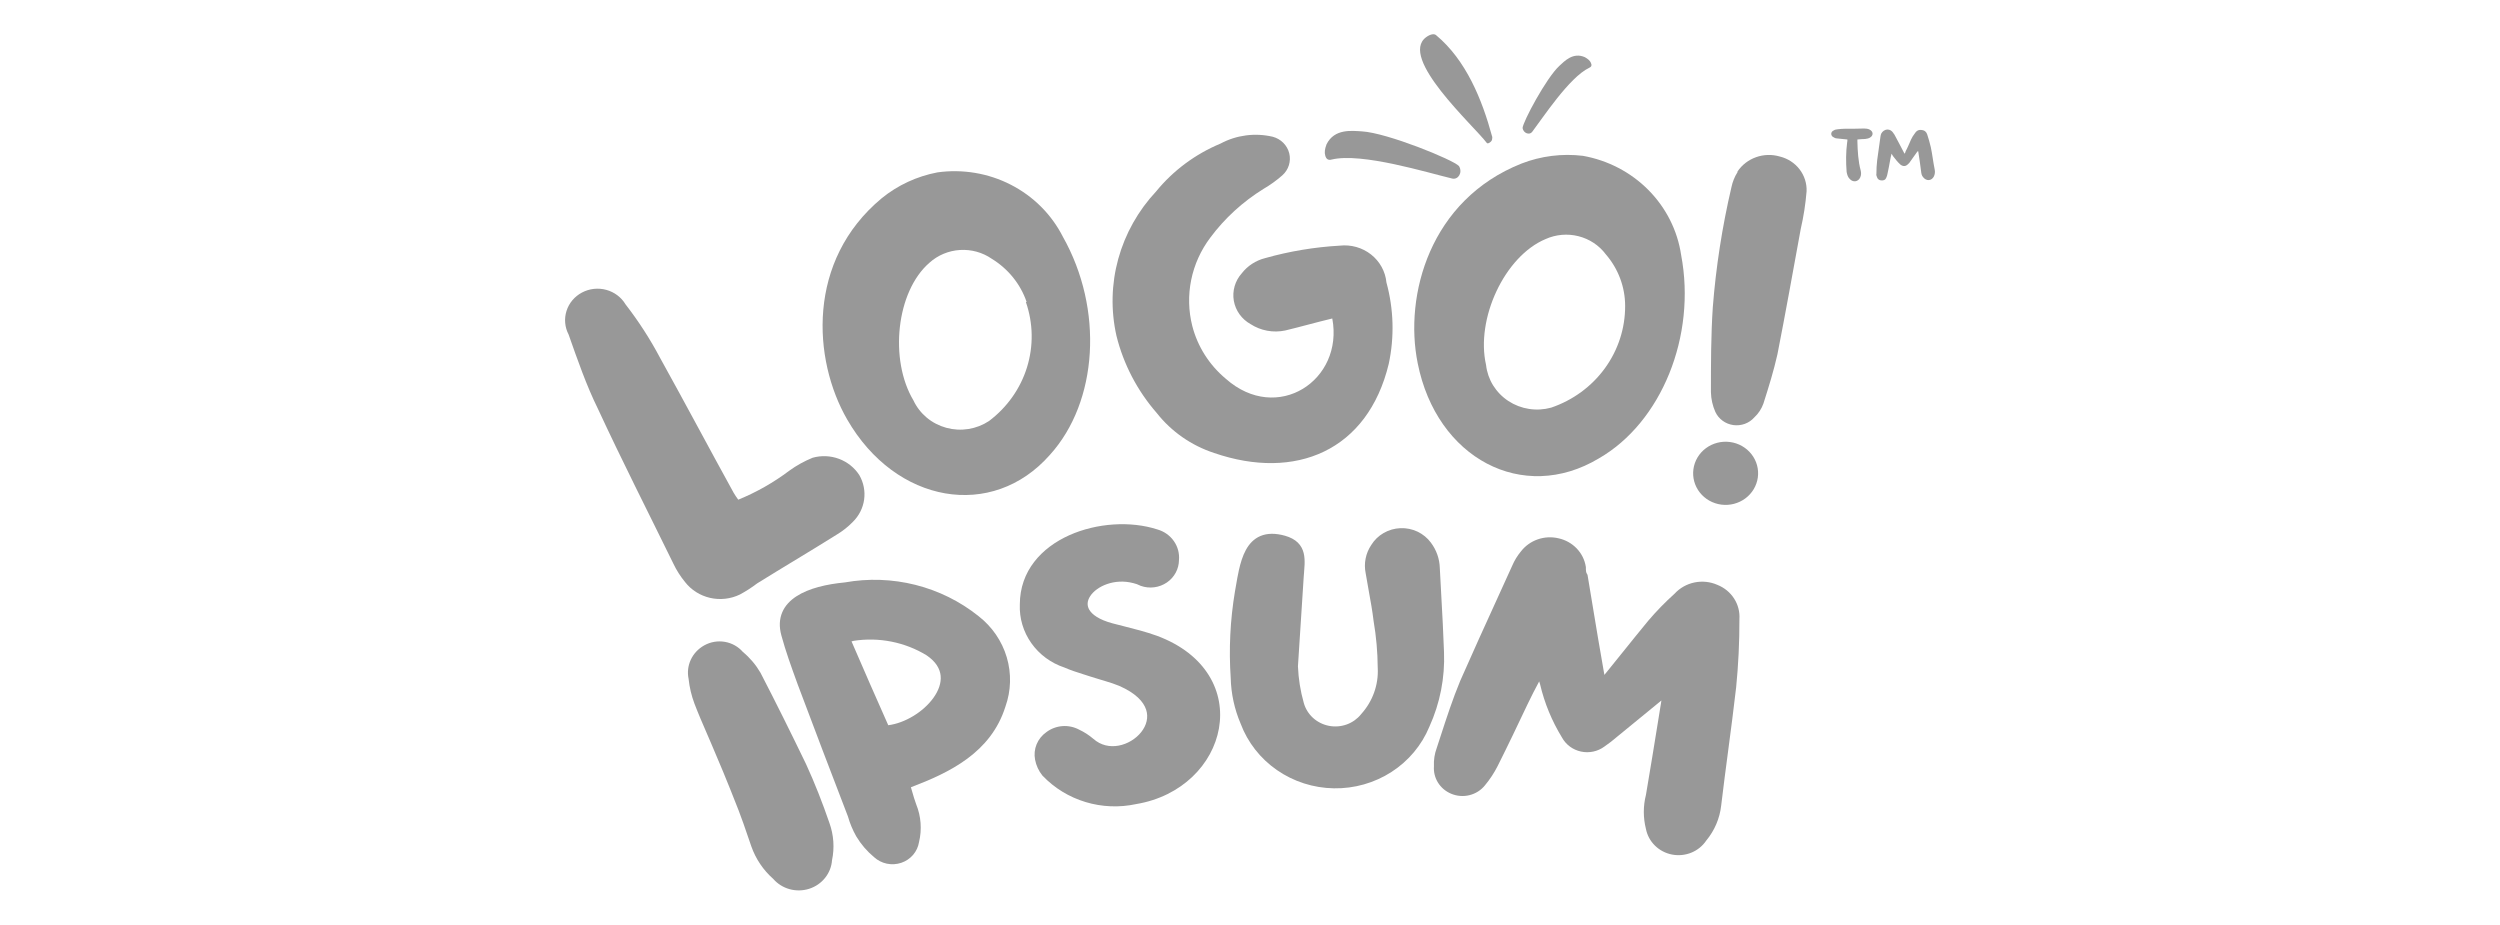 <svg width="146" height="54" viewBox="0 0 146 54" fill="none" xmlns="http://www.w3.org/2000/svg">
<g clip-path="url(#clip0_3589_198)">
<path d="M107.888 8.146C107.888 8.204 107.888 8.277 107.873 8.321C107.798 8.889 107.798 9.458 107.843 10.041C107.873 10.186 107.903 10.332 108.023 10.449C108.218 10.667 108.517 10.624 108.637 10.361C108.697 10.23 108.697 10.099 108.667 9.968C108.517 9.414 108.487 8.831 108.472 8.263C108.472 8.233 108.472 8.19 108.472 8.146C108.637 8.131 108.787 8.117 108.922 8.117C109.027 8.102 109.117 8.088 109.192 8.044C109.417 7.927 109.417 7.68 109.177 7.563C109.087 7.519 108.967 7.505 108.862 7.505C108.487 7.519 108.113 7.519 107.738 7.519C107.603 7.519 107.468 7.534 107.333 7.548C107.258 7.563 107.168 7.563 107.108 7.607C107.003 7.65 106.943 7.723 106.943 7.825C106.958 7.927 107.003 7.986 107.108 8.029C107.168 8.073 107.243 8.088 107.318 8.088C107.498 8.102 107.693 8.131 107.888 8.146ZM112.011 8.816C112.011 8.831 112.026 8.846 112.026 8.846C112.086 9.239 112.146 9.618 112.19 9.997C112.206 10.128 112.22 10.245 112.31 10.347C112.505 10.595 112.805 10.565 112.94 10.303C113 10.172 113.015 10.041 112.985 9.895C112.895 9.458 112.85 9.02 112.76 8.598C112.7 8.335 112.625 8.088 112.55 7.854C112.505 7.709 112.4 7.607 112.221 7.592C112.041 7.563 111.906 7.65 111.831 7.782C111.741 7.898 111.666 8.015 111.606 8.146C111.501 8.379 111.411 8.612 111.291 8.831C111.276 8.889 111.261 8.933 111.231 8.977C111.216 8.948 111.201 8.933 111.201 8.933C111.006 8.569 110.826 8.204 110.631 7.854C110.601 7.825 110.586 7.796 110.571 7.767C110.481 7.636 110.376 7.563 110.212 7.563C110.062 7.578 109.942 7.665 109.867 7.796C109.837 7.854 109.837 7.898 109.822 7.956C109.762 8.423 109.687 8.889 109.627 9.356C109.597 9.618 109.582 9.88 109.582 10.143C109.567 10.201 109.582 10.274 109.612 10.332C109.642 10.449 109.732 10.522 109.852 10.536C110.002 10.551 110.107 10.507 110.152 10.39C110.196 10.303 110.212 10.23 110.227 10.157C110.287 9.895 110.331 9.647 110.376 9.399C110.406 9.254 110.421 9.137 110.466 8.977C110.496 9.035 110.526 9.079 110.556 9.122C110.691 9.297 110.826 9.472 110.991 9.618C111.156 9.735 111.291 9.72 111.426 9.589C111.456 9.56 111.471 9.545 111.501 9.516C111.636 9.312 111.801 9.108 111.936 8.904C111.966 8.875 111.981 8.846 112.011 8.816Z" fill="#989898"/>
<path d="M77.468 8.432C77.364 8.709 77.344 8.909 77.392 9.075C77.445 9.3 77.583 9.374 77.77 9.317C79.531 8.893 83.393 10.095 84.822 10.43C85.159 10.5 85.434 10.077 85.204 9.698C84.868 9.33 81.008 7.757 79.535 7.672C78.958 7.64 77.926 7.496 77.468 8.432Z" fill="#989898"/>
<path d="M92.559 3.341C92.746 3.446 92.852 3.547 92.903 3.659C92.98 3.806 92.94 3.908 92.81 3.96C91.646 4.512 90.097 6.89 89.472 7.71C89.32 7.899 88.971 7.789 88.918 7.479C88.929 7.128 90.302 4.548 91.068 3.845C91.369 3.57 91.867 3.032 92.559 3.341Z" fill="#989898"/>
<path d="M83.289 2.17C83.514 2.005 83.749 1.947 83.868 2.054C85.624 3.515 86.556 5.827 87.132 7.944C87.154 7.993 87.156 8.064 87.138 8.138C87.131 8.201 87.084 8.268 87.008 8.319C86.928 8.376 86.859 8.393 86.826 8.344C86.056 7.327 81.66 3.366 83.289 2.17Z" fill="#989898"/>
<path d="M46.098 27.486C46.519 27.181 46.977 26.928 47.461 26.731C47.968 26.59 48.508 26.613 48.999 26.797C49.491 26.981 49.908 27.316 50.187 27.751C50.436 28.184 50.533 28.685 50.465 29.177C50.396 29.67 50.164 30.127 49.805 30.48C49.526 30.766 49.21 31.016 48.865 31.222C47.325 32.189 45.771 33.103 44.218 34.07C43.9 34.312 43.563 34.53 43.209 34.72C42.672 34.98 42.058 35.05 41.473 34.917C40.888 34.784 40.369 34.456 40.007 33.991C39.736 33.661 39.507 33.301 39.325 32.918C37.854 29.91 36.327 26.916 34.91 23.856C34.256 22.531 33.724 21.007 33.207 19.537C32.983 19.11 32.939 18.614 33.085 18.156C33.23 17.698 33.554 17.313 33.988 17.084C34.421 16.854 34.929 16.798 35.404 16.927C35.879 17.056 36.284 17.36 36.532 17.775C37.294 18.759 37.969 19.805 38.549 20.901C40.02 23.551 41.424 26.201 42.841 28.771C42.924 28.913 43.015 29.05 43.114 29.182C44.181 28.746 45.184 28.175 46.098 27.486Z" fill="#989898"/>
<path d="M61.316 26.562C57.95 30.39 52.308 29.423 49.474 24.495C47.457 20.997 47.103 15.221 51.491 11.578C52.428 10.815 53.548 10.295 54.748 10.067C56.218 9.862 57.718 10.114 59.032 10.788C60.346 11.461 61.408 12.521 62.066 13.816C64.464 18.056 64.123 23.461 61.316 26.562ZM59.953 17.632C59.596 16.59 58.878 15.701 57.923 15.115C57.382 14.74 56.725 14.558 56.062 14.599C55.4 14.64 54.772 14.902 54.284 15.34C52.336 17.023 51.927 21.011 53.344 23.382C53.525 23.769 53.79 24.112 54.121 24.389C54.453 24.666 54.843 24.868 55.263 24.983C55.684 25.098 56.125 25.122 56.556 25.054C56.988 24.985 57.398 24.826 57.759 24.587C58.816 23.791 59.591 22.695 59.977 21.451C60.362 20.207 60.34 18.877 59.913 17.645L59.953 17.632Z" fill="#989898"/>
<path d="M75.053 19.301C74.708 19.373 74.352 19.378 74.006 19.314C73.659 19.25 73.33 19.12 73.036 18.93C72.779 18.787 72.558 18.591 72.388 18.355C72.219 18.119 72.105 17.849 72.055 17.566C72.006 17.282 72.022 16.991 72.102 16.714C72.182 16.436 72.324 16.18 72.518 15.963C72.856 15.526 73.337 15.213 73.881 15.075C75.302 14.674 76.764 14.43 78.242 14.346C78.566 14.31 78.895 14.336 79.209 14.425C79.522 14.514 79.815 14.662 80.069 14.862C80.323 15.062 80.533 15.309 80.687 15.589C80.841 15.869 80.937 16.176 80.967 16.493C81.393 18.046 81.439 19.675 81.103 21.249C79.877 26.336 75.652 28.085 70.91 26.456C69.579 26.02 68.412 25.208 67.558 24.124C66.419 22.818 65.611 21.271 65.2 19.606C64.867 18.124 64.903 16.585 65.306 15.12C65.71 13.654 66.467 12.303 67.517 11.18C68.513 9.959 69.805 8.999 71.278 8.385C72.209 7.886 73.298 7.744 74.331 7.987C74.565 8.05 74.778 8.173 74.947 8.343C75.115 8.513 75.235 8.724 75.292 8.953C75.349 9.183 75.341 9.424 75.271 9.65C75.2 9.876 75.068 10.079 74.889 10.239C74.549 10.539 74.179 10.805 73.785 11.034C72.574 11.784 71.519 12.751 70.678 13.883C70.127 14.615 69.747 15.456 69.566 16.346C69.385 17.237 69.406 18.155 69.629 19.036C69.938 20.238 70.624 21.317 71.591 22.123C74.589 24.773 78.487 22.216 77.805 18.599C76.811 18.838 75.939 19.089 75.053 19.301Z" fill="#989898"/>
<path d="M93.368 26.774C88.939 29.423 83.897 26.774 82.793 21.209C81.989 17.235 83.515 11.67 88.857 9.551C89.994 9.109 91.227 8.954 92.441 9.1C93.9 9.36 95.239 10.058 96.268 11.097C97.298 12.136 97.966 13.462 98.178 14.89C99.078 19.619 97.034 24.667 93.368 26.774ZM94.908 17.857C94.906 16.757 94.506 15.692 93.777 14.85C93.387 14.329 92.823 13.956 92.182 13.794C91.541 13.632 90.862 13.692 90.261 13.962C87.862 14.969 86.172 18.626 86.786 21.315C86.833 21.737 86.974 22.144 87.199 22.508C87.425 22.871 87.729 23.183 88.091 23.42C88.453 23.657 88.864 23.815 89.296 23.881C89.727 23.948 90.168 23.922 90.588 23.806C91.856 23.375 92.953 22.571 93.728 21.504C94.502 20.438 94.915 19.163 94.908 17.857Z" fill="#989898"/>
<path d="M102.657 27.886C102.59 28.371 102.328 28.811 101.928 29.107C101.528 29.404 101.023 29.535 100.524 29.47C100.025 29.405 99.574 29.15 99.268 28.761C98.963 28.372 98.829 27.881 98.896 27.396C98.963 26.911 99.225 26.472 99.625 26.175C100.025 25.878 100.53 25.748 101.028 25.813C101.527 25.878 101.979 26.133 102.284 26.522C102.59 26.911 102.724 27.401 102.657 27.886ZM101.471 10.014C101.73 9.629 102.111 9.336 102.555 9.179C103 9.021 103.485 9.007 103.938 9.14C104.399 9.252 104.806 9.514 105.091 9.883C105.376 10.252 105.522 10.705 105.505 11.167C105.445 11.907 105.331 12.642 105.164 13.366C104.715 15.817 104.279 18.268 103.802 20.692C103.584 21.66 103.297 22.587 102.984 23.567C102.875 23.874 102.693 24.151 102.453 24.375C102.303 24.545 102.112 24.674 101.898 24.753C101.683 24.831 101.452 24.855 101.225 24.824C100.998 24.792 100.783 24.705 100.6 24.571C100.417 24.437 100.271 24.261 100.177 24.058C100.015 23.693 99.927 23.302 99.918 22.905C99.918 21.262 99.918 19.606 100.027 17.95C100.212 15.586 100.576 13.24 101.117 10.928C101.181 10.619 101.301 10.322 101.471 10.054V10.014Z" fill="#989898"/>
<path fill-rule="evenodd" clip-rule="evenodd" d="M40.34 38.533C40.179 38.882 40.135 39.271 40.214 39.646C40.266 40.14 40.381 40.626 40.556 41.092C40.774 41.664 41.018 42.229 41.32 42.925C41.389 43.085 41.461 43.252 41.537 43.428C41.943 44.372 42.453 45.578 43.133 47.322C43.325 47.818 43.496 48.318 43.668 48.821C43.738 49.024 43.807 49.228 43.879 49.433C44.135 50.16 44.575 50.813 45.159 51.33C45.407 51.614 45.736 51.822 46.104 51.925C46.48 52.031 46.88 52.024 47.252 51.906C47.624 51.788 47.95 51.564 48.189 51.262C48.424 50.967 48.563 50.611 48.59 50.239C48.742 49.515 48.69 48.764 48.44 48.066C48.042 46.906 47.589 45.745 47.067 44.609L47.064 44.604C46.205 42.828 45.332 41.063 44.417 39.298L44.41 39.285C44.142 38.825 43.794 38.414 43.382 38.071C43.114 37.764 42.745 37.556 42.337 37.485C41.92 37.412 41.49 37.486 41.124 37.692C40.778 37.885 40.503 38.179 40.34 38.533Z" fill="#989898"/>
<path fill-rule="evenodd" clip-rule="evenodd" d="M53.463 34.157C52.116 33.818 50.709 33.769 49.34 34.013C48.28 34.114 47.237 34.352 46.514 34.823C46.145 35.062 45.847 35.37 45.682 35.761C45.515 36.155 45.494 36.604 45.631 37.105C45.88 38.023 46.203 38.916 46.526 39.806L46.578 39.95L46.579 39.953C47.55 42.538 48.53 45.113 49.519 47.68C49.634 48.085 49.797 48.475 50.005 48.843L50.009 48.85C50.283 49.307 50.635 49.716 51.049 50.06C51.256 50.248 51.512 50.379 51.79 50.438C52.071 50.496 52.362 50.479 52.634 50.388C52.905 50.297 53.145 50.135 53.328 49.92C53.508 49.708 53.626 49.454 53.67 49.182C53.848 48.446 53.791 47.674 53.505 46.97C53.416 46.733 53.346 46.49 53.273 46.236C53.248 46.151 53.223 46.064 53.197 45.976C55.46 45.116 57.869 43.959 58.716 41.268C59.048 40.338 59.075 39.331 58.795 38.386C58.515 37.439 57.939 36.599 57.148 35.983C56.071 35.121 54.814 34.498 53.463 34.157ZM49.729 37.458C49.773 37.446 49.818 37.434 49.863 37.423C51.337 37.198 52.845 37.498 54.109 38.268C54.666 38.645 54.894 39.063 54.934 39.466C54.974 39.881 54.819 40.33 54.507 40.762C53.919 41.578 52.844 42.231 51.874 42.353C51.167 40.769 50.448 39.121 49.729 37.458Z" fill="#989898"/>
<path d="M62.445 31.258C64.05 30.538 66.037 30.414 67.592 30.92C67.984 31.031 68.323 31.271 68.553 31.599C68.782 31.924 68.887 32.317 68.852 32.71C68.85 32.964 68.785 33.215 68.664 33.441C68.541 33.671 68.363 33.869 68.144 34.018C67.926 34.167 67.673 34.263 67.409 34.297C67.144 34.332 66.875 34.304 66.624 34.215L66.605 34.209L66.587 34.199C66.458 34.134 66.322 34.085 66.181 34.053L66.172 34.051C65.078 33.768 64.046 34.236 63.669 34.812C63.489 35.086 63.467 35.362 63.617 35.614C63.777 35.884 64.17 36.187 64.966 36.402C65.185 36.461 65.409 36.517 65.637 36.574C66.266 36.733 66.92 36.897 67.552 37.125L67.555 37.126C70.472 38.205 71.558 40.44 71.186 42.542C70.819 44.621 69.033 46.513 66.347 46.959C65.37 47.17 64.353 47.129 63.398 46.84C62.439 46.551 61.575 46.023 60.892 45.308L60.874 45.289C60.658 45.02 60.513 44.704 60.449 44.368C60.389 44.066 60.421 43.753 60.538 43.466C60.655 43.182 60.853 42.936 61.109 42.756C61.379 42.553 61.704 42.431 62.044 42.405C62.383 42.38 62.723 42.452 63.021 42.611C63.319 42.751 63.595 42.929 63.844 43.142L63.849 43.145C64.288 43.536 64.82 43.638 65.33 43.544C65.847 43.448 66.334 43.15 66.647 42.755C66.957 42.363 67.082 41.897 66.934 41.444C66.785 40.989 66.337 40.478 65.352 40.051C65.095 39.945 64.828 39.859 64.551 39.776C64.476 39.753 64.4 39.731 64.323 39.708C64.117 39.648 63.906 39.585 63.699 39.516C63.556 39.469 63.415 39.424 63.275 39.38C62.892 39.259 62.519 39.141 62.159 38.982C61.377 38.723 60.702 38.226 60.233 37.564C59.762 36.9 59.525 36.106 59.558 35.3C59.56 33.336 60.832 31.983 62.445 31.258Z" fill="#989898"/>
<path d="M82.785 31.049C82.474 30.901 82.13 30.831 81.784 30.845C81.438 30.859 81.101 30.956 80.803 31.128C80.508 31.299 80.26 31.538 80.083 31.825C79.92 32.066 79.808 32.336 79.752 32.619C79.695 32.902 79.697 33.193 79.755 33.476C79.813 33.839 79.878 34.191 79.941 34.54C80.046 35.116 80.148 35.679 80.216 36.253L80.218 36.267C80.372 37.168 80.452 38.078 80.459 38.991L80.46 39.004C80.512 39.989 80.167 40.955 79.498 41.697L79.487 41.711C79.269 41.982 78.978 42.189 78.647 42.309C78.315 42.428 77.955 42.456 77.608 42.388C77.261 42.32 76.94 42.16 76.681 41.925C76.423 41.69 76.236 41.389 76.143 41.057C75.944 40.358 75.829 39.638 75.8 38.913L76.139 33.656C76.144 33.587 76.15 33.516 76.156 33.445C76.169 33.286 76.182 33.123 76.188 32.971C76.195 32.748 76.189 32.519 76.135 32.301C76.08 32.079 75.976 31.868 75.792 31.688C75.609 31.51 75.362 31.379 75.051 31.289C74.49 31.131 74.015 31.136 73.619 31.299C73.223 31.463 72.951 31.766 72.76 32.116C72.569 32.464 72.447 32.875 72.354 33.286C72.285 33.592 72.23 33.913 72.178 34.218C72.159 34.323 72.142 34.427 72.124 34.527L72.123 34.53C71.843 36.205 71.759 37.905 71.874 39.598C71.896 40.513 72.092 41.416 72.453 42.261C72.861 43.351 73.599 44.296 74.57 44.97C75.543 45.646 76.704 46.019 77.9 46.038C79.095 46.058 80.269 45.724 81.265 45.081C82.26 44.438 83.03 43.518 83.475 42.44C84.098 41.068 84.39 39.576 84.33 38.077C84.293 36.983 84.232 35.881 84.171 34.784C84.141 34.246 84.111 33.709 84.085 33.175C84.071 32.64 83.89 32.122 83.564 31.69C83.363 31.417 83.095 31.197 82.785 31.049Z" fill="#989898"/>
<path d="M93.796 39.292C93.764 39.331 93.731 39.372 93.696 39.414C93.443 37.995 93.209 36.576 92.974 35.155C92.89 34.645 92.805 34.133 92.72 33.623L92.71 33.566L92.679 33.517C92.621 33.424 92.615 33.334 92.615 33.14V33.117L92.611 33.095C92.548 32.696 92.362 32.323 92.078 32.028C91.794 31.733 91.426 31.527 91.021 31.438C90.617 31.341 90.192 31.363 89.8 31.5C89.409 31.637 89.069 31.882 88.82 32.206C88.614 32.455 88.445 32.73 88.319 33.025C88.031 33.659 87.741 34.296 87.451 34.933L87.446 34.944C86.72 36.537 85.989 38.14 85.279 39.756L85.277 39.761C84.842 40.808 84.482 41.912 84.124 43.013C84.052 43.232 83.981 43.452 83.909 43.671C83.779 44.018 83.723 44.387 83.742 44.756C83.719 45.086 83.8 45.415 83.975 45.699C84.154 45.989 84.422 46.217 84.741 46.351C85.079 46.495 85.457 46.526 85.815 46.438C86.172 46.35 86.489 46.15 86.717 45.868C87.007 45.521 87.257 45.142 87.46 44.741C88.061 43.546 88.636 42.336 89.207 41.132C89.429 40.666 89.644 40.248 89.888 39.794C89.905 39.85 89.922 39.905 89.94 39.959C90.196 41.057 90.629 42.108 91.222 43.074C91.334 43.278 91.491 43.457 91.68 43.598C91.872 43.741 92.094 43.841 92.33 43.891C92.566 43.942 92.81 43.942 93.046 43.892C93.281 43.842 93.504 43.742 93.696 43.6L94.076 43.323L97.027 40.907L96.853 41.988C96.613 43.474 96.375 44.948 96.123 46.422C95.957 47.075 95.958 47.758 96.123 48.411C96.195 48.779 96.378 49.117 96.649 49.383C96.922 49.652 97.271 49.834 97.652 49.907C98.033 49.979 98.427 49.939 98.784 49.791C99.136 49.645 99.435 49.401 99.644 49.09C100.131 48.504 100.434 47.793 100.517 47.043C100.642 45.985 100.784 44.912 100.925 43.839C101.088 42.602 101.251 41.366 101.389 40.154L101.39 40.15C101.522 38.823 101.586 37.49 101.582 36.157C101.611 35.736 101.503 35.316 101.273 34.957C101.042 34.597 100.701 34.317 100.297 34.157C99.876 33.971 99.406 33.922 98.955 34.016C98.507 34.109 98.101 34.339 97.796 34.671C97.252 35.161 96.741 35.684 96.268 36.239L96.264 36.243C95.747 36.869 95.234 37.508 94.723 38.143C94.413 38.529 94.104 38.913 93.796 39.292Z" fill="#989898"/>
</g>
<defs>
<clipPath id="clip0_3589_198">
<rect width="80" height="50" fill="white" transform="translate(33 2)"/>
</clipPath>
</defs>
</svg>
